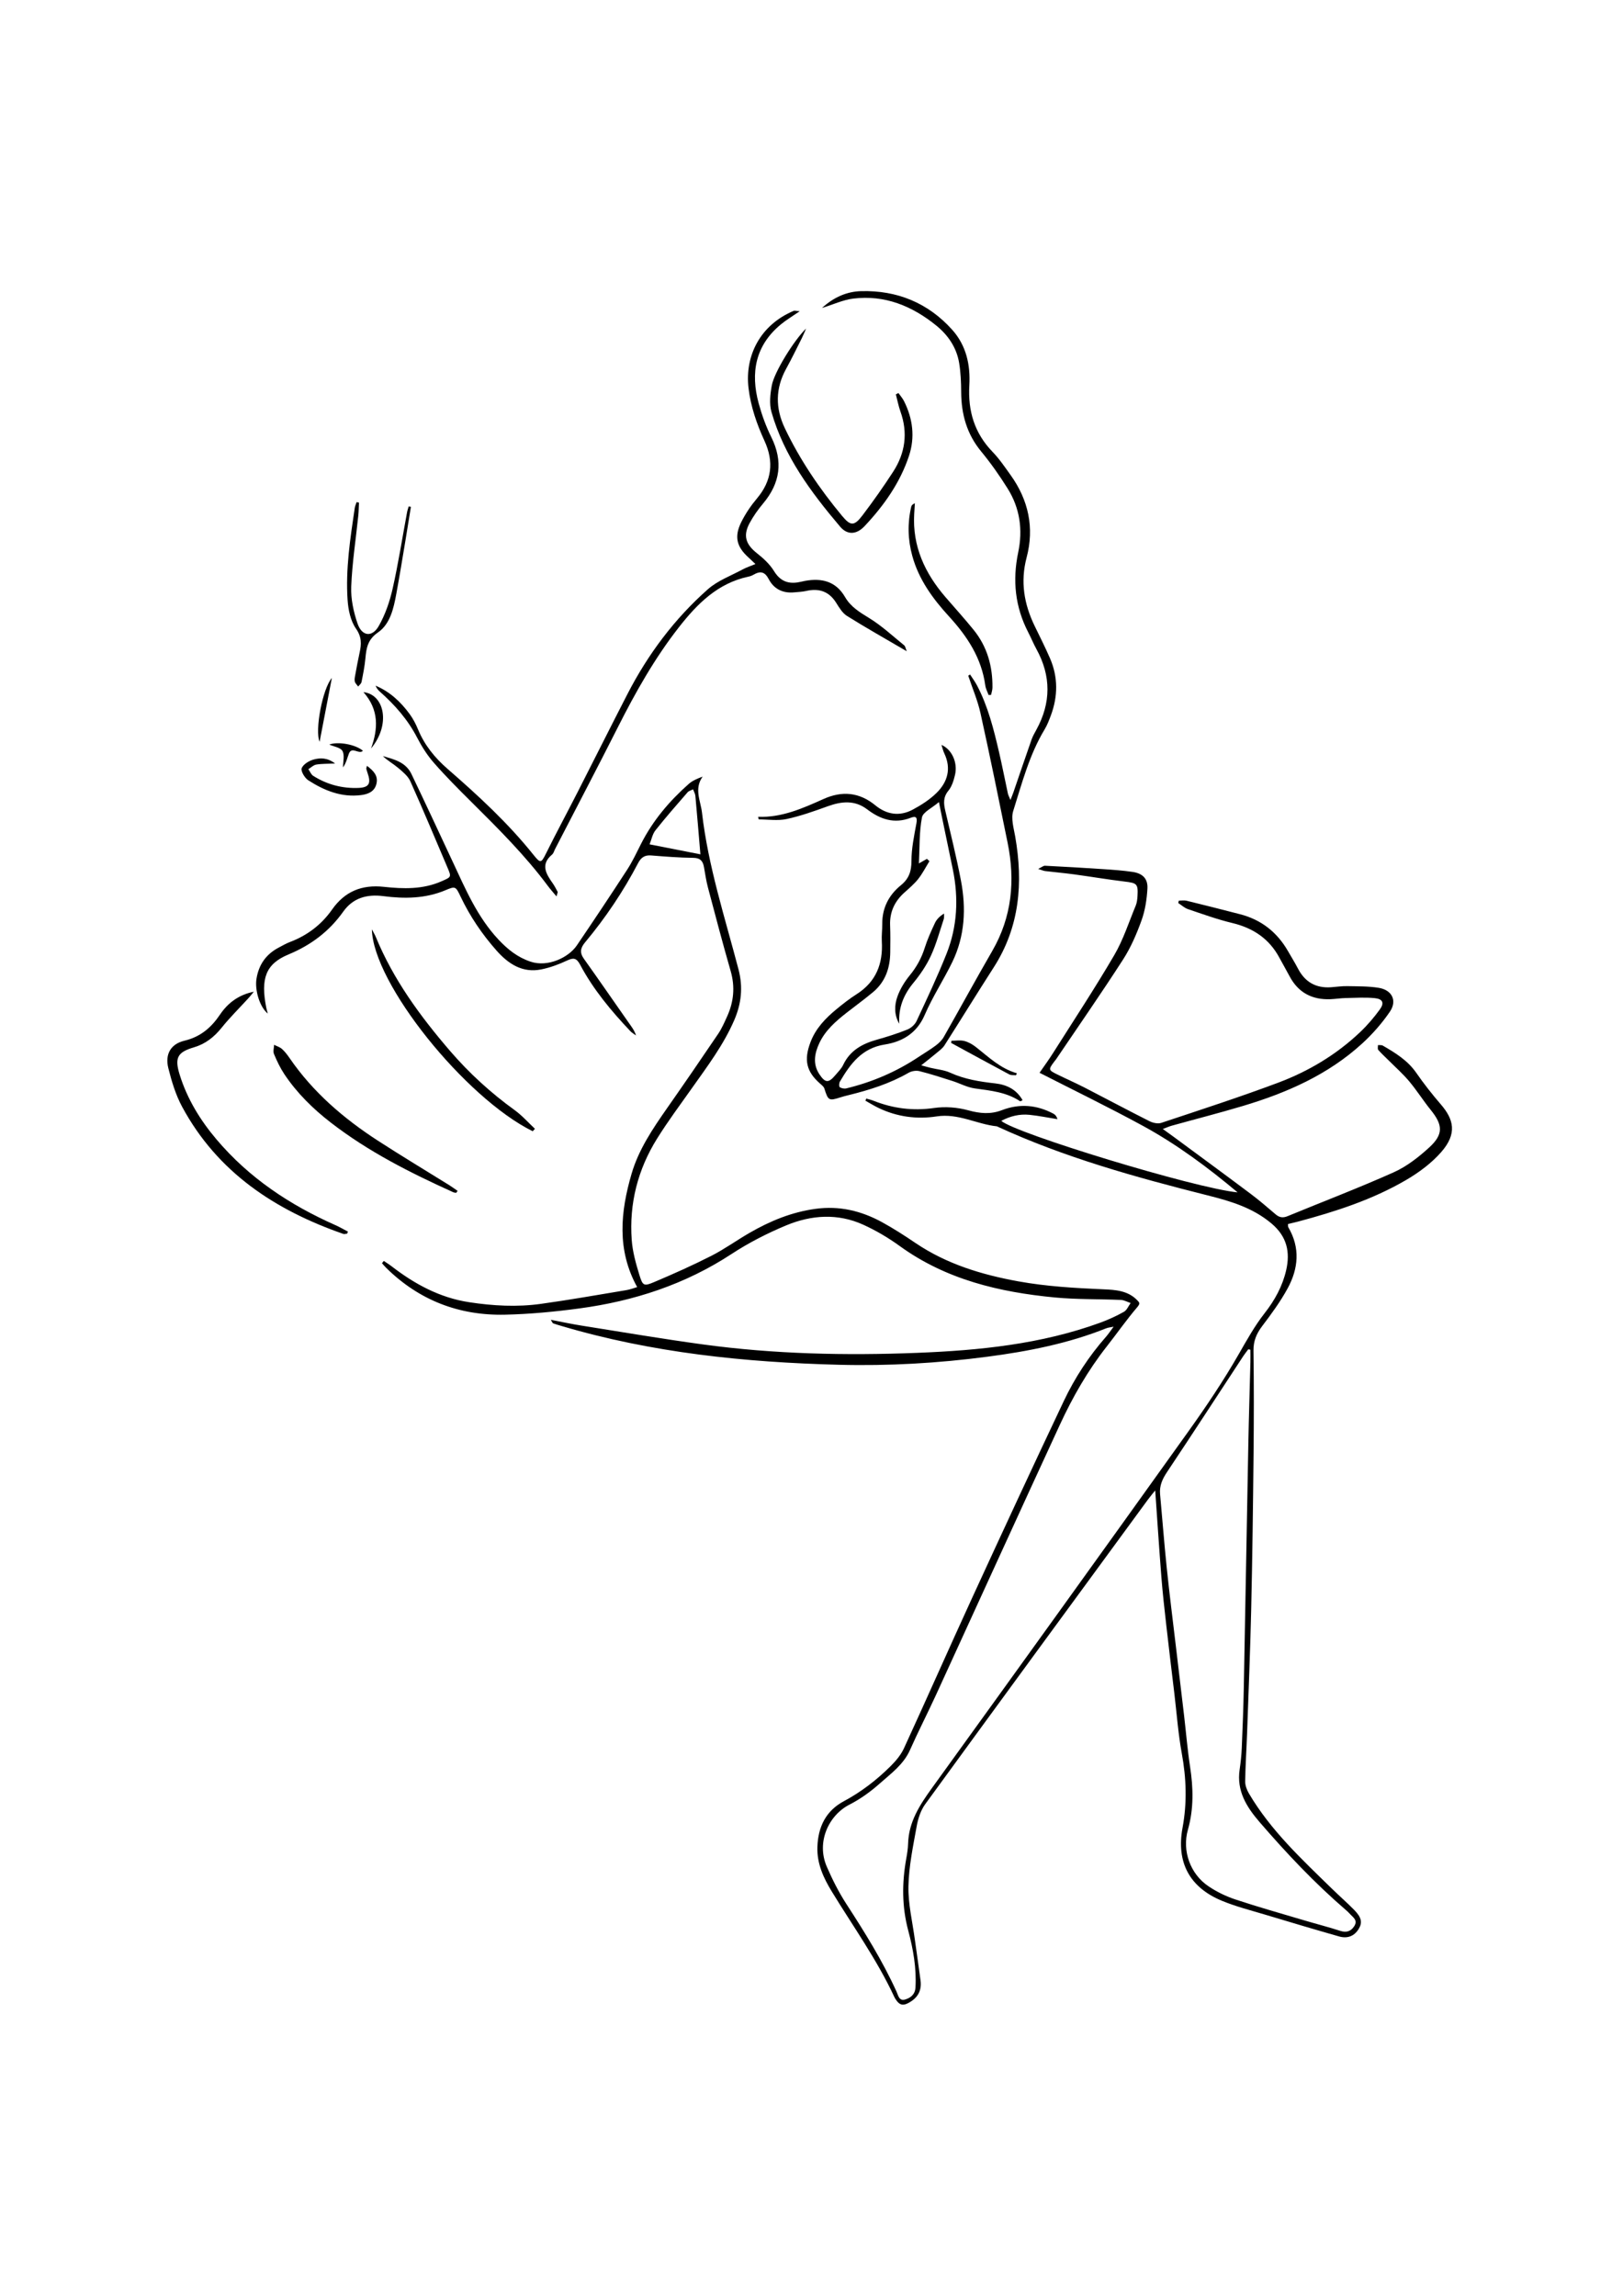 <?xml version="1.0" encoding="UTF-8"?>
<svg id="VENUS" xmlns="http://www.w3.org/2000/svg" version="1.1" viewBox="0 0 595.28 841.89">
  <defs>
    <style>
      .venus {
        fill: #000;
        stroke-width: 0px;
      }
    </style>
  </defs>
  <path class="venus" d="M140.78,462.4c.92.63,1.88,1.21,2.76,1.89,8.52,6.58,17.75,11.61,28.57,13.25,8.72,1.33,17.49,1.82,26.22.61,10.49-1.45,20.93-3.31,31.38-5.04,1.39-.23,2.72-.75,3.99-1.12-7.55-13.71-6.11-27.62-2.06-41.53,2.59-8.9,7.76-16.54,13.03-24.08,6.32-9.03,12.57-18.13,18.74-27.26,1.33-1.97,2.29-4.2,3.28-6.37,2.44-5.38,2.97-10.86,1.3-16.65-2.93-10.18-5.63-20.43-8.34-30.68-.64-2.42-1-4.92-1.44-7.4-.39-2.21-1.3-3.41-3.91-3.44-5.17-.05-10.34-.47-15.5-.88-2.35-.19-3.7.79-4.74,2.78-5.44,10.4-11.96,20.1-19.48,29.11-1.65,1.97-2.06,3.71-.43,5.99,5.56,7.78,10.97,15.66,16.46,23.48.98,1.4,2.06,2.73,2.67,4.65-.7-.52-1.49-.95-2.08-1.57-7.05-7.46-13.62-15.31-18.45-24.42-1.33-2.51-2.5-2.55-4.84-1.45-2.97,1.39-6.13,2.56-9.33,3.21-6.9,1.42-12.07-1.96-16.42-6.85-5.32-6-9.79-12.59-13.24-19.86-1.78-3.76-1.89-3.85-5.53-2.32-7.37,3.1-15.04,3.18-22.74,2.18-6.08-.79-11.18.64-14.76,5.68-5.17,7.27-11.84,12.28-20.1,15.71-8.35,3.47-10.25,8.83-8.13,19.51.12.61.31,1.2.56,2.16-2.99-2.41-4.81-8.62-4.15-12.74.83-5.24,3.55-9.07,8.25-11.51,1.3-.67,2.56-1.44,3.92-1.95,6.41-2.42,11.63-6.35,15.57-11.97,4.65-6.62,10.9-9.19,18.98-8.31,7.13.78,14.32.99,21.17-2.04,3.6-1.59,3.68-1.47,2.11-5.16-4.48-10.51-8.88-21.07-13.56-31.49-.86-1.92-2.77-3.48-4.45-4.9-1.8-1.52-3.9-2.68-5.64-4.35,4.11,1.17,8.4,2.21,10.48,6.55,5.12,10.67,10.1,21.4,15.11,32.12,4.73,10.11,9.08,20.41,16.92,28.72,3.35,3.54,6.91,6.4,11.66,7.99,6.42,2.15,14-1.57,16.96-5.93,6.25-9.21,12.43-18.47,18.49-27.81,1.94-2.99,3.46-6.27,5.08-9.46,4.33-8.53,10.38-15.69,17.5-21.98,1.39-1.23,3.2-1.97,5.1-2.68-3.23,4.48-.74,8.91-.25,13.17,2.26,19.69,8.42,38.5,13.41,57.57,1.7,6.52,1.03,12.55-1.58,18.58-3.94,9.11-9.88,16.96-15.56,24.99-4.3,6.07-8.75,12.06-12.69,18.36-7.1,11.35-10.32,23.86-9.35,37.23.31,4.3,1.51,8.6,2.78,12.75,1.27,4.13,1.65,4.32,5.5,2.69,7.07-2.99,14.1-6.13,20.94-9.61,4.84-2.47,9.29-5.7,14.01-8.42,7.52-4.34,15.39-7.6,24.14-8.8,8.85-1.22,16.9.75,24.52,4.93,4.19,2.3,8.22,4.9,12.17,7.58,11.46,7.75,24.32,11.64,37.76,14.08,10.36,1.88,20.81,2.46,31.3,2.92,4.23.18,8.78.45,12.17,3.88.97.98,1.31,1.28.11,2.69-3.94,4.61-7.41,9.61-11.17,14.39-6.94,8.83-12.49,18.52-17.17,28.65-15.25,33-30.3,66.1-45.46,99.14-3.1,6.76-6.51,13.37-9.53,20.17-2.38,5.36-6.99,8.65-11.1,12.31-3.35,2.98-7.1,5.69-11.08,7.72-7.64,3.9-12.26,13.73-8.34,22.77,2.05,4.73,4.4,9.39,7.2,13.71,6.73,10.37,13.26,20.84,18.38,32.12.6,1.32.93,3.51,3.08,2.9,2.06-.59,3.73-1.86,3.87-4.45.4-7.11-.84-14.05-2.65-20.82-2.35-8.8-2.33-17.53-.74-26.38.33-1.82.63-3.67.68-5.52.22-7.99,4.28-14.2,8.77-20.42,31.43-43.51,62.79-87.06,94.01-130.72,6.56-9.17,12.88-18.58,18.49-28.36,2.96-5.15,5.84-10.36,9.47-14.99,3.78-4.82,6.6-9.99,7.94-15.84,1.51-6.59.3-12.31-5.4-17.1-6.91-5.81-15.04-8.19-23.42-10.3-26.35-6.64-52.51-13.88-77.3-25.32-7.42-.78-14.17-4.87-22.09-3.64-7.28,1.13-14.59.15-21.37-3.13-1.63-.79-3.17-1.75-4.75-2.63.1-.26.21-.52.31-.78.88.26,1.78.45,2.63.79,7.17,2.84,14.45,3.79,22.2,2.67,4.08-.59,8.57-.26,12.55.84,4.31,1.19,8.23,1.55,12.4-.06,6.44-2.47,12.74-1.94,18.81,1.28.64.34,1.18.85,1.53,2.04-3.42-.55-6.83-1.25-10.27-1.6-3.61-.37-7.05.47-10.33,2.21,4.97,4.53,70.96,24.71,86.68,26.23-10.88-9.12-22.27-17.6-34.75-24.4-12.53-6.83-25.4-13.07-37.9-19.46,1.76-2.55,3.46-4.86,4.99-7.29,7.53-11.9,15.29-23.67,22.4-35.82,3.32-5.67,5.36-12.09,7.9-18.21.44-1.07.57-2.31.64-3.49.25-4.48-.2-4.77-4.72-5.31-6.18-.75-12.32-1.79-18.49-2.63-3.55-.48-7.11-.79-10.67-1.22-.59-.07-1.16-.35-2.55-.78,1.32-.64,1.92-1.2,2.5-1.17,7.15.36,14.29.77,21.43,1.25,3.57.24,7.15.49,10.68,1.01,3.69.54,5.67,2.47,5.46,6.13-.22,3.91-.83,7.95-2.15,11.62-1.79,4.97-3.93,9.95-6.78,14.38-7.98,12.39-16.41,24.5-24.66,36.71-.15.22-.34.41-.5.62-2.29,3.06-2.28,3.19,1.06,4.83,3.33,1.64,6.74,3.14,10.04,4.83,7.91,4.07,15.76,8.27,23.7,12.27,1.27.64,3.11,1.06,4.37.64,14.34-4.77,28.72-9.43,42.87-14.73,11.14-4.18,21.33-10.26,30.03-18.51,2.68-2.54,5.13-5.4,7.3-8.4,1.68-2.32,1.03-3.8-1.84-4.09-3.55-.36-7.16-.11-10.74-.04-1.86.04-3.7.34-5.56.42-6.74.27-11.84-2.4-15.03-8.47-1.17-2.23-2.46-4.41-3.65-6.64-3.74-7.04-9.64-10.99-17.34-12.83-5.51-1.32-10.87-3.27-16.25-5.09-1.29-.44-2.38-1.48-3.56-2.24.07-.29.14-.58.21-.87.95,0,1.95-.19,2.84.03,6.56,1.6,13.1,3.26,19.63,4.95,7.74,2,13.54,6.55,17.53,13.46,1.26,2.19,2.59,4.34,3.76,6.58,2.57,4.88,6.58,7.12,12.06,6.74,1.99-.14,3.98-.45,5.96-.41,3.84.08,7.72.01,11.49.61,4.92.78,6.91,4.71,4.13,8.78-2.89,4.24-6.37,8.19-10.16,11.66-12.53,11.47-27.72,18.1-43.77,22.9-8.63,2.58-17.36,4.81-26.04,7.22-.87.24-1.71.62-3.31,1.21,1.55,1.11,2.65,1.89,3.73,2.69,9.5,7.02,19.04,14,28.49,21.09,3.16,2.37,6.16,4.96,9.17,7.53,1.37,1.17,2.66,1.37,4.35.68,13-5.36,26.16-10.37,38.98-16.11,4.75-2.13,9.1-5.54,12.98-9.08,5.28-4.83,5.05-8.25.58-13.78-2.75-3.4-5.09-7.14-7.9-10.49-2.27-2.72-4.96-5.09-7.47-7.61-1.3-1.3-2.67-2.53-3.88-3.91-.31-.36-.09-1.17-.12-1.77.6.05,1.32-.08,1.79.19,4.6,2.68,9.1,5.41,12.26,9.97,2.79,4.03,5.84,7.9,9.04,11.61,4.71,5.47,6.05,10.67.15,17.43-3.59,4.11-8.25,7.56-13.01,10.33-12.35,7.2-25.9,11.56-39.67,15.23-1.14.3-2.3.56-3.55.86.05.51-.03.93.13,1.21,4.41,7.52,3.69,15.13-.26,22.39-2.65,4.86-5.97,9.39-9.33,13.82-2.1,2.78-3.25,5.49-3.2,9.07.18,12.64.16,25.28.03,37.92-.19,18.89-.43,37.78-.86,56.66-.35,15.28-.98,30.56-1.52,45.83-.21,5.84-.61,11.67-.69,17.5-.02,1.45.59,3.07,1.34,4.36,7.98,13.58,19.42,24.18,30.54,35.04,2.66,2.6,5.48,5.05,8.09,7.71,2.74,2.78,3.09,4.68,1.63,7.04-1.55,2.52-4.02,3.59-7.18,2.69-9.04-2.57-18.05-5.26-27.05-7.97-5.32-1.6-10.76-2.97-15.88-5.09-11.92-4.92-16.82-14.14-14.46-26.82,1.69-9.12,1.39-18.11-.28-27.22-1.33-7.28-1.86-14.71-2.74-22.07-.99-8.28-2.01-16.57-2.94-24.86-.67-5.92-1.34-11.85-1.81-17.79-.82-10.4-1.49-20.81-2.26-31.73-1.01,1.27-1.91,2.32-2.73,3.44-27.24,37.19-54.51,74.36-81.64,111.63-1.64,2.26-2.61,5.25-3.11,8.05-1.31,7.29-2.88,14.65-3.03,22.01-.13,6.53,1.48,13.09,2.36,19.64.67,4.98,1.44,9.95,2.08,14.94.5,3.9-1.16,6.57-4.67,8.36-1.82.93-2.99.56-4.08-.93-.31-.43-.63-.87-.85-1.35-6.34-13.67-15.12-25.88-22.93-38.67-3.05-5-5.52-10.28-5.3-16.43.26-7.32,3.11-13.2,9.68-16.71,6.4-3.42,12.04-7.78,17.15-12.85,1.94-1.93,3.82-4.16,4.94-6.62,8.43-18.32,16.56-36.77,24.98-55.1,11.09-24.12,22.25-48.2,33.62-72.19,4.05-8.54,9.23-16.46,15.51-23.6.87-.99,1.59-2.1,2.77-3.67-1.28.27-2.02.32-2.68.58-14.02,5.61-28.68,8.47-43.58,10.43-18.09,2.38-36.26,3.43-54.48,2.96-34.46-.89-68.59-4.39-101.81-14.24-1.01-.3-2.03-.6-3.03-.95-.18-.06-.27-.38-.86-1.3,4.08.78,7.59,1.54,11.12,2.1,14.92,2.36,29.81,4.91,44.78,6.94,26.02,3.54,52.22,4.11,78.41,3.08,22.83-.89,45.54-3.16,67.26-11.08,2.98-1.09,5.9-2.43,8.66-3.98,1.08-.61,1.65-2.12,2.45-3.21-1.2-.4-2.38-1.09-3.59-1.14-8.1-.35-16.24-.14-24.29-.91-20.31-1.95-39.81-6.55-56.78-18.83-4.17-3.02-8.69-5.7-13.38-7.83-9.35-4.26-19.05-3.61-28.28.23-6.95,2.89-13.77,6.38-20.06,10.5-17.03,11.16-35.79,17.26-55.74,19.95-9.06,1.22-18.22,2.1-27.35,2.3-16.83.38-31.52-5.27-43.61-17.2-.54-.53-1.01-1.12-1.51-1.68.23-.28.46-.57.68-.85ZM458.62,494.96c-.26-.05-.52-.11-.78-.16-.6.81-1.24,1.6-1.8,2.44-9.32,14.2-18.58,28.46-28.01,42.59-1.7,2.55-2.82,5.01-2.54,8.09.83,8.96,1.5,17.94,2.43,26.89,1.01,9.74,2.25,19.47,3.4,29.2.99,8.41,2,16.82,2.99,25.24.72,6.18,1.23,12.39,2.17,18.54,1.2,7.82,1.4,15.49-.79,23.22-2.19,7.72.89,16.22,7.53,20.69,3.03,2.05,6.46,3.71,9.93,4.86,8.41,2.79,16.95,5.19,25.45,7.72,4.31,1.28,8.68,2.39,12.96,3.78,2.28.74,3.91.19,5.14-1.71,1.46-2.26-.58-3.33-1.73-4.66-.43-.5-.95-.93-1.45-1.37-11.41-9.84-21.7-20.75-31.53-32.14-4.83-5.6-8.47-11.46-7.32-19.27.39-2.61.67-5.25.78-7.89.31-7.3.6-14.61.74-21.91.59-29.91,1.09-59.82,1.67-89.73.19-9.96.51-19.92.76-29.88.04-1.51,0-3.02,0-4.53ZM256.89,313.3c-.63-7.49-1.2-14.46-1.84-21.43-.08-.82-.56-1.61-.86-2.41-.68.36-1.54.55-2.01,1.09-3.99,4.59-8,9.17-11.78,13.94-1.09,1.37-1.43,3.34-2.15,5.14,6.38,1.25,12.41,2.44,18.64,3.66Z"/>
  <path class="venus" d="M278.07,299.54c8.71.31,16.35-3.12,23.98-6.54,6.83-3.07,13.14-2.48,19,2.32,4.2,3.44,8.93,4.14,13.72,1.58,3.11-1.66,6.2-3.65,8.71-6.1,4.11-4.04,5.5-8.98,2.86-14.55-.43-.9-.64-1.91-1.03-3.09,3.82,1.65,6.02,6.5,4.97,10.99-.48,2.03-1.15,4.25-2.43,5.81-1.96,2.38-1.76,4.68-1.14,7.33,1.98,8.5,4.09,16.98,5.73,25.54,1.97,10.25,1.48,20.41-3.16,29.97-3.19,6.56-7.24,12.72-10.12,19.4-2.89,6.71-8.23,9.82-14.62,10.83-8.48,1.33-12.64,7.1-16.48,13.6-.32.54-.38,1.82-.06,2.04.62.43,1.66.63,2.41.45,9.5-2.3,18.35-6.09,26.49-11.52,2.1-1.4,4.29-2.68,6.3-4.19,1.13-.85,2.25-1.91,2.94-3.12,5.98-10.5,11.76-21.13,17.81-31.59,7.23-12.51,8.44-25.8,5.62-39.67-3.22-15.84-6.45-31.68-9.94-47.47-1.04-4.7-2.98-9.19-4.5-13.78.22-.15.45-.29.67-.44.85,1.33,1.81,2.61,2.55,4.01,4.04,7.71,6.13,16.08,8.08,24.48,1.17,5.03,2.15,10.11,3.24,15.16.12.56.42,1.09.94,2.37.54-1.39.82-2.04,1.05-2.7,2.23-6.49,4.43-13,6.7-19.47.44-1.24,1.12-2.41,1.75-3.57,5.42-9.87,5.46-19.72.02-29.61-1.09-1.97-1.93-4.08-2.97-6.08-4.86-9.35-5.85-19.15-3.7-29.39,1.74-8.27.62-16.2-3.87-23.38-2.95-4.72-6.18-9.32-9.72-13.61-5.28-6.4-7.29-13.68-7.33-21.79-.02-3.56-.17-7.17-.75-10.68-.93-5.6-4.03-10.16-8.35-13.67-8.86-7.2-18.92-11.35-30.54-9.91-3.69.46-7.23,2.14-11.42,3.44,4.35-3.98,9.16-6.05,14.41-6.18,13.15-.32,24.45,4.27,33.33,14.14,5.2,5.78,6.74,12.92,6.31,20.42-.54,9.4,1.88,17.52,8.53,24.39,2.48,2.56,4.51,5.58,6.6,8.49,6.57,9.17,8.77,19.32,5.88,30.24-2.34,8.85-.95,17.06,2.94,25.09,1.91,3.94,3.9,7.86,5.64,11.88,2.99,6.91,2.92,13.94.31,20.95-.65,1.74-1.32,3.51-2.27,5.09-5.62,9.3-8.32,19.76-11.54,29.96-.87,2.78.2,6.27.74,9.38,2.94,16.91,1.67,33.07-7.87,47.93-6.1,9.5-12.02,19.12-18.09,28.64-.62.97-1.61,1.72-2.51,2.47-1.81,1.52-3.68,2.97-6,4.83,1.46.4,2.39.67,3.34.9,2.43.59,5.04.78,7.27,1.8,5.29,2.42,10.86,3.29,16.55,3.93,4.22.48,7.77,2.21,10.01,6.16-.46.2-.8.46-.91.38-5.04-3.36-10.83-3.89-16.61-4.7-2.82-.39-5.48-1.86-8.24-2.74-4.01-1.27-8.01-2.59-12.09-3.6-1.21-.3-2.87-.03-3.97.61-6.87,3.95-14.3,6.29-21.92,8.17-1.02.25-2.05.5-3.05.83-4.26,1.37-4.53,1.2-5.91-3.23-.21-.66-.9-1.22-1.47-1.71-5.13-4.46-6.13-8.69-3.61-15.32,1.91-5.03,5.49-8.75,9.53-12.07,2.36-1.94,4.78-3.85,7.35-5.48,7.18-4.56,9.75-11.2,9.27-19.4-.12-2.11.18-4.24.16-6.36-.05-5.87,2.4-10.6,6.84-14.21,2.94-2.39,3.88-5.1,3.87-8.91,0-4.58.98-9.2,1.81-13.75.4-2.2-.08-2.85-2.12-2.06-5.99,2.32-11.13.54-15.95-3.12-4.54-3.44-9.34-2.95-14.38-1.14-4.98,1.8-10.01,3.6-15.17,4.71-3.26.7-6.78.13-10.19.13-.08-.31-.16-.62-.24-.93ZM339.97,314.95c.31.28.62.56.93.85-1.36,2.19-2.54,4.53-4.13,6.54-1.47,1.86-3.34,3.42-5.11,5.02-3.56,3.22-5.38,7.12-5.19,11.98.13,3.32.09,6.64.05,9.96-.08,5.69-1.8,10.74-6.27,14.49-3.15,2.64-6.49,5.05-9.73,7.59-3.99,3.13-7.82,6.46-10.02,11.17-1.74,3.73-2.46,7.61.01,11.36,2.15,3.26,3.4,3.32,5.86.38,1.02-1.22,2.23-2.38,2.89-3.78,2.5-5.28,6.96-7.73,12.29-9.23,3.81-1.07,7.6-2.27,11.26-3.74,1.34-.54,2.76-1.81,3.37-3.12,3.81-8.16,7.66-16.32,10.99-24.68,3.96-9.96,4.46-20.35,2.32-30.85-1.32-6.47-2.69-12.93-4.03-19.4-.31-1.49-.6-2.99-1.08-5.37-2.59,2.24-5.85,3.67-6.23,5.65-1.02,5.37-.82,10.97-1.12,16.86,1.25-.71,2.09-1.2,2.94-1.68Z"/>
  <path class="venus" d="M293.33,114.12c-2.76,1.91-4.91,3.19-6.82,4.75-9.49,7.77-11.32,17.85-8.22,29.13,1.15,4.2,2.66,8.37,4.59,12.27,4.41,8.89,3.32,16.86-3,24.38-1.87,2.23-3.58,4.65-4.96,7.21-2.47,4.6-1.38,7.79,2.73,11.03,2.35,1.85,4.68,4,6.23,6.51,2.12,3.45,4.81,4.74,8.63,4.18.92-.13,1.82-.39,2.73-.56,6.16-1.12,11.35.12,14.73,5.96,2.07,3.58,5.4,5.57,8.87,7.7,4.59,2.82,8.6,6.57,12.81,9.98.4.32.47,1.05.93,2.16-7.71-4.52-14.92-8.57-21.92-12.95-1.7-1.06-2.89-3.11-4.02-4.9-2.66-4.19-6.35-5.32-11.01-4.25-1.41.32-2.89.36-4.34.5-4.14.4-7.44-1.22-9.32-4.82-1.48-2.83-3.13-3.08-5.61-1.64-.56.33-1.21.57-1.86.7-11.24,2.41-18.7,9.89-25.48,18.54-8.9,11.37-15.91,23.82-22.39,36.66-7.54,14.93-15.33,29.75-23,44.61-.37.71-.57,1.61-1.13,2.09-4.38,3.67-2.2,7.1.25,10.59.68.97,1.22,2.05,1.78,3.1.09.17-.11.48-.42,1.67-1.29-1.56-2.32-2.7-3.24-3.94-8.29-11.14-18.1-20.89-27.92-30.64-4.72-4.68-9.42-9.4-13.8-14.39-2.42-2.76-4.45-5.96-6.14-9.22-3.42-6.63-8.2-12.05-13.72-16.93-.64-.57-1.18-1.25-1.52-2.15,5.24,2.2,9.22,5.94,12.5,10.43,1.24,1.7,2.25,3.63,3.05,5.59,2.39,5.78,6.15,10.41,10.85,14.5,11.24,9.78,22.2,19.87,31.54,31.56,2.54,3.17,2.8,2.97,4.57-.58,3.78-7.61,7.81-15.09,11.67-22.66,6.1-11.94,12.09-23.95,18.23-35.86,7.51-14.55,17.21-27.52,29.47-38.36,3.58-3.16,8.41-4.92,12.7-7.24,1.38-.75,2.9-1.23,4.72-1.99-.98-.93-1.69-1.64-2.43-2.3-4.48-4.01-5.43-7.72-2.73-13.14,1.53-3.06,3.5-5.98,5.71-8.6,5.48-6.51,6.3-13.45,2.79-21.1-2.83-6.17-5.05-12.54-5.86-19.34-1.43-12.01,4.37-23.27,16.59-28.38.31-.13.75.04,2.16.14Z"/>
  <path class="venus" d="M127.35,452.37c-.47.05-.99.27-1.39.13-25.1-8.73-46.21-22.62-59.17-46.65-2.35-4.36-3.83-9.3-5.05-14.14-1.28-5.1.87-8.87,5.89-10.07,5.87-1.4,9.82-4.77,13.07-9.59,2.87-4.25,6.84-7.27,12.41-8.38-.66.79-1.29,1.6-1.98,2.36-3.3,3.62-6.8,7.06-9.86,10.87-2.77,3.44-5.94,5.93-10.21,7.19-6,1.77-7.08,3.85-5.15,10.04,2.76,8.88,7.54,16.67,13.51,23.72,11.9,14.07,26.83,23.99,43.55,31.4,1.59.7,3.09,1.59,4.64,2.39-.09.25-.17.49-.26.74Z"/>
  <path class="venus" d="M329.54,144.14c.68.98,1.5,1.9,2.03,2.95,3.24,6.44,4.09,13.24,1.83,20.07-3.26,9.88-9.2,18.22-16.25,25.74-2.99,3.19-6.34,3.39-9.04.2-10.67-12.6-20.52-25.82-25.15-42.01-.86-3.01-.46-6.58.12-9.75.89-4.88,8.19-16.63,12.59-20.87-.75,1.68-1.11,2.59-1.54,3.46-1.91,3.78-3.75,7.61-5.8,11.32-3.95,7.19-3.97,14.42-.49,21.73,5.57,11.7,12.82,22.34,21.08,32.28,3.09,3.72,4.43,3.67,7.44-.3,3.93-5.18,7.69-10.51,11.23-15.97,4.44-6.85,5.47-14.24,2.68-22.06-.73-2.04-1.13-4.21-1.69-6.31.31-.16.63-.32.94-.48Z"/>
  <path class="venus" d="M167.35,437.41c-.37-.06-.77-.05-1.1-.2-15.75-7.12-31.15-14.89-44.9-25.53-6.56-5.07-12.43-10.84-17.05-17.76-1.53-2.3-2.74-4.85-3.81-7.41-.4-.95,0-2.24.04-3.37.98.5,2.11.82,2.9,1.53,1.07.97,1.97,2.16,2.8,3.36,8.57,12.5,19.83,22.14,32.42,30.3,8.58,5.56,17.35,10.82,26.03,16.22,1.08.67,2.1,1.43,3.15,2.14l-.47.7Z"/>
  <path class="venus" d="M195.38,414.84c-24.74-12.24-58.57-54.18-58.98-74.05.69,1.33,1.11,2.01,1.41,2.73,6.44,15.68,16.29,29.12,27.26,41.87,7.07,8.21,14.98,15.41,23.75,21.75,2.69,1.95,4.93,4.52,7.38,6.8l-.81.89Z"/>
  <path class="venus" d="M362.6,254.89c-.42-1.18-1.06-2.33-1.22-3.54-1.37-10.05-6.62-18-13.29-25.28-5.95-6.5-11.11-13.53-13.49-22.24-1.64-5.99-1.79-12-.37-18.05.11-.46.49-.87,1.32-1.23-.08,1.31-.17,2.61-.24,3.92-.69,11.84,3.9,21.7,11.43,30.45,3.46,4.02,7.04,7.95,10.38,12.08,4.96,6.13,6.97,13.31,6.89,21.11,0,.91-.33,1.82-.51,2.72-.3.01-.6.03-.9.04Z"/>
  <path class="venus" d="M131.66,184.32c-.08,1.56-.08,3.13-.24,4.69-.9,8.7-2.25,17.38-2.6,26.11-.18,4.5.85,9.26,2.32,13.56,1.61,4.69,5.36,5.13,7.78.88,2.38-4.17,4.02-8.94,5.08-13.65,2.1-9.29,3.56-18.72,5.31-28.09.13-.72.39-1.41.59-2.11.27.05.54.11.81.16-.67,4.15-1.33,8.29-2.02,12.44-1.09,6.52-2.15,13.05-3.35,19.56-.98,5.28-2.24,10.97-6.69,14.04-3.83,2.64-4.28,5.75-4.63,9.55-.27,2.9-.85,5.78-1.42,8.64-.12.61-.8,1.11-1.22,1.66-.43-.6-1.07-1.15-1.24-1.82-.18-.73,0-1.59.15-2.37.5-2.74,1-5.49,1.6-8.21.7-3.15.83-5.76-1.34-8.86-1.99-2.85-2.82-6.91-3.06-10.51-.76-11.31.97-22.5,2.62-33.67.11-.74.45-1.45.68-2.18.3.06.59.12.89.18Z"/>
  <path class="venus" d="M134.58,280.83c2.42,1.82,4.13,3.59,3.52,6.46-.62,2.9-2.94,3.92-5.59,4.27-7.24.94-13.58-1.65-19.45-5.43-1.31-.84-2.82-3.4-2.4-4.43.59-1.46,2.74-2.75,4.46-3.2,2.3-.6,4.91-.73,7.78,1.48-2.86.14-4.92.06-6.92.4-1.02.18-1.92,1.1-2.87,1.68.58.83.97,1.94,1.76,2.44,5.05,3.21,10.68,4.68,16.61,4.44,3.95-.16,4.68-1.69,3.32-5.53-.18-.5-.32-1.01-.45-1.52-.03-.11.05-.24.25-1.07Z"/>
  <path class="venus" d="M348.96,381.65c1.57,0,3.21-.29,4.69.08,1.49.37,2.96,1.21,4.19,2.16,4.73,3.69,9.05,7.96,15.12,9.68-.1.24-.21.49-.31.73-.84-.09-1.8.06-2.49-.31-7.12-3.8-14.2-7.68-21.29-11.53.03-.27.07-.54.1-.82Z"/>
  <path class="venus" d="M136.09,274.48c2.61-7.2,2.97-14.16-2.78-20.66,7.72.85,10.07,11.86,2.78,20.66Z"/>
  <path class="venus" d="M121.72,248.62c-1.45,7.53-2.9,15.06-4.5,23.41-1.8-4.21,1.09-19.49,4.5-23.41Z"/>
  <path class="venus" d="M133.11,275.32c-1.5,1.5-4.04-1.8-5.15,1.06-.64,1.65-.98,3.41-2.15,5.03,0-2.04.65-4.44-.2-6.01-.71-1.3-3.2-1.62-4.83-2.35,3.09-1.24,9.67-.07,12.33,2.27Z"/>
  <path class="venus" d="M329.82,375.4c-1.86-3.16-1.84-6.7-.66-9.97,1-2.8,2.66-5.49,4.55-7.8,2.49-3.04,4.27-6.29,5.45-10.02.99-3.13,2.36-6.16,3.76-9.15.64-1.36,1.76-2.49,3.34-3.45-.03.69.08,1.42-.12,2.05-1.5,4.51-2.73,9.16-4.72,13.45-1.63,3.54-3.9,6.88-6.39,9.9-3.64,4.4-5.55,9.16-5.2,14.99Z"/>
</svg>